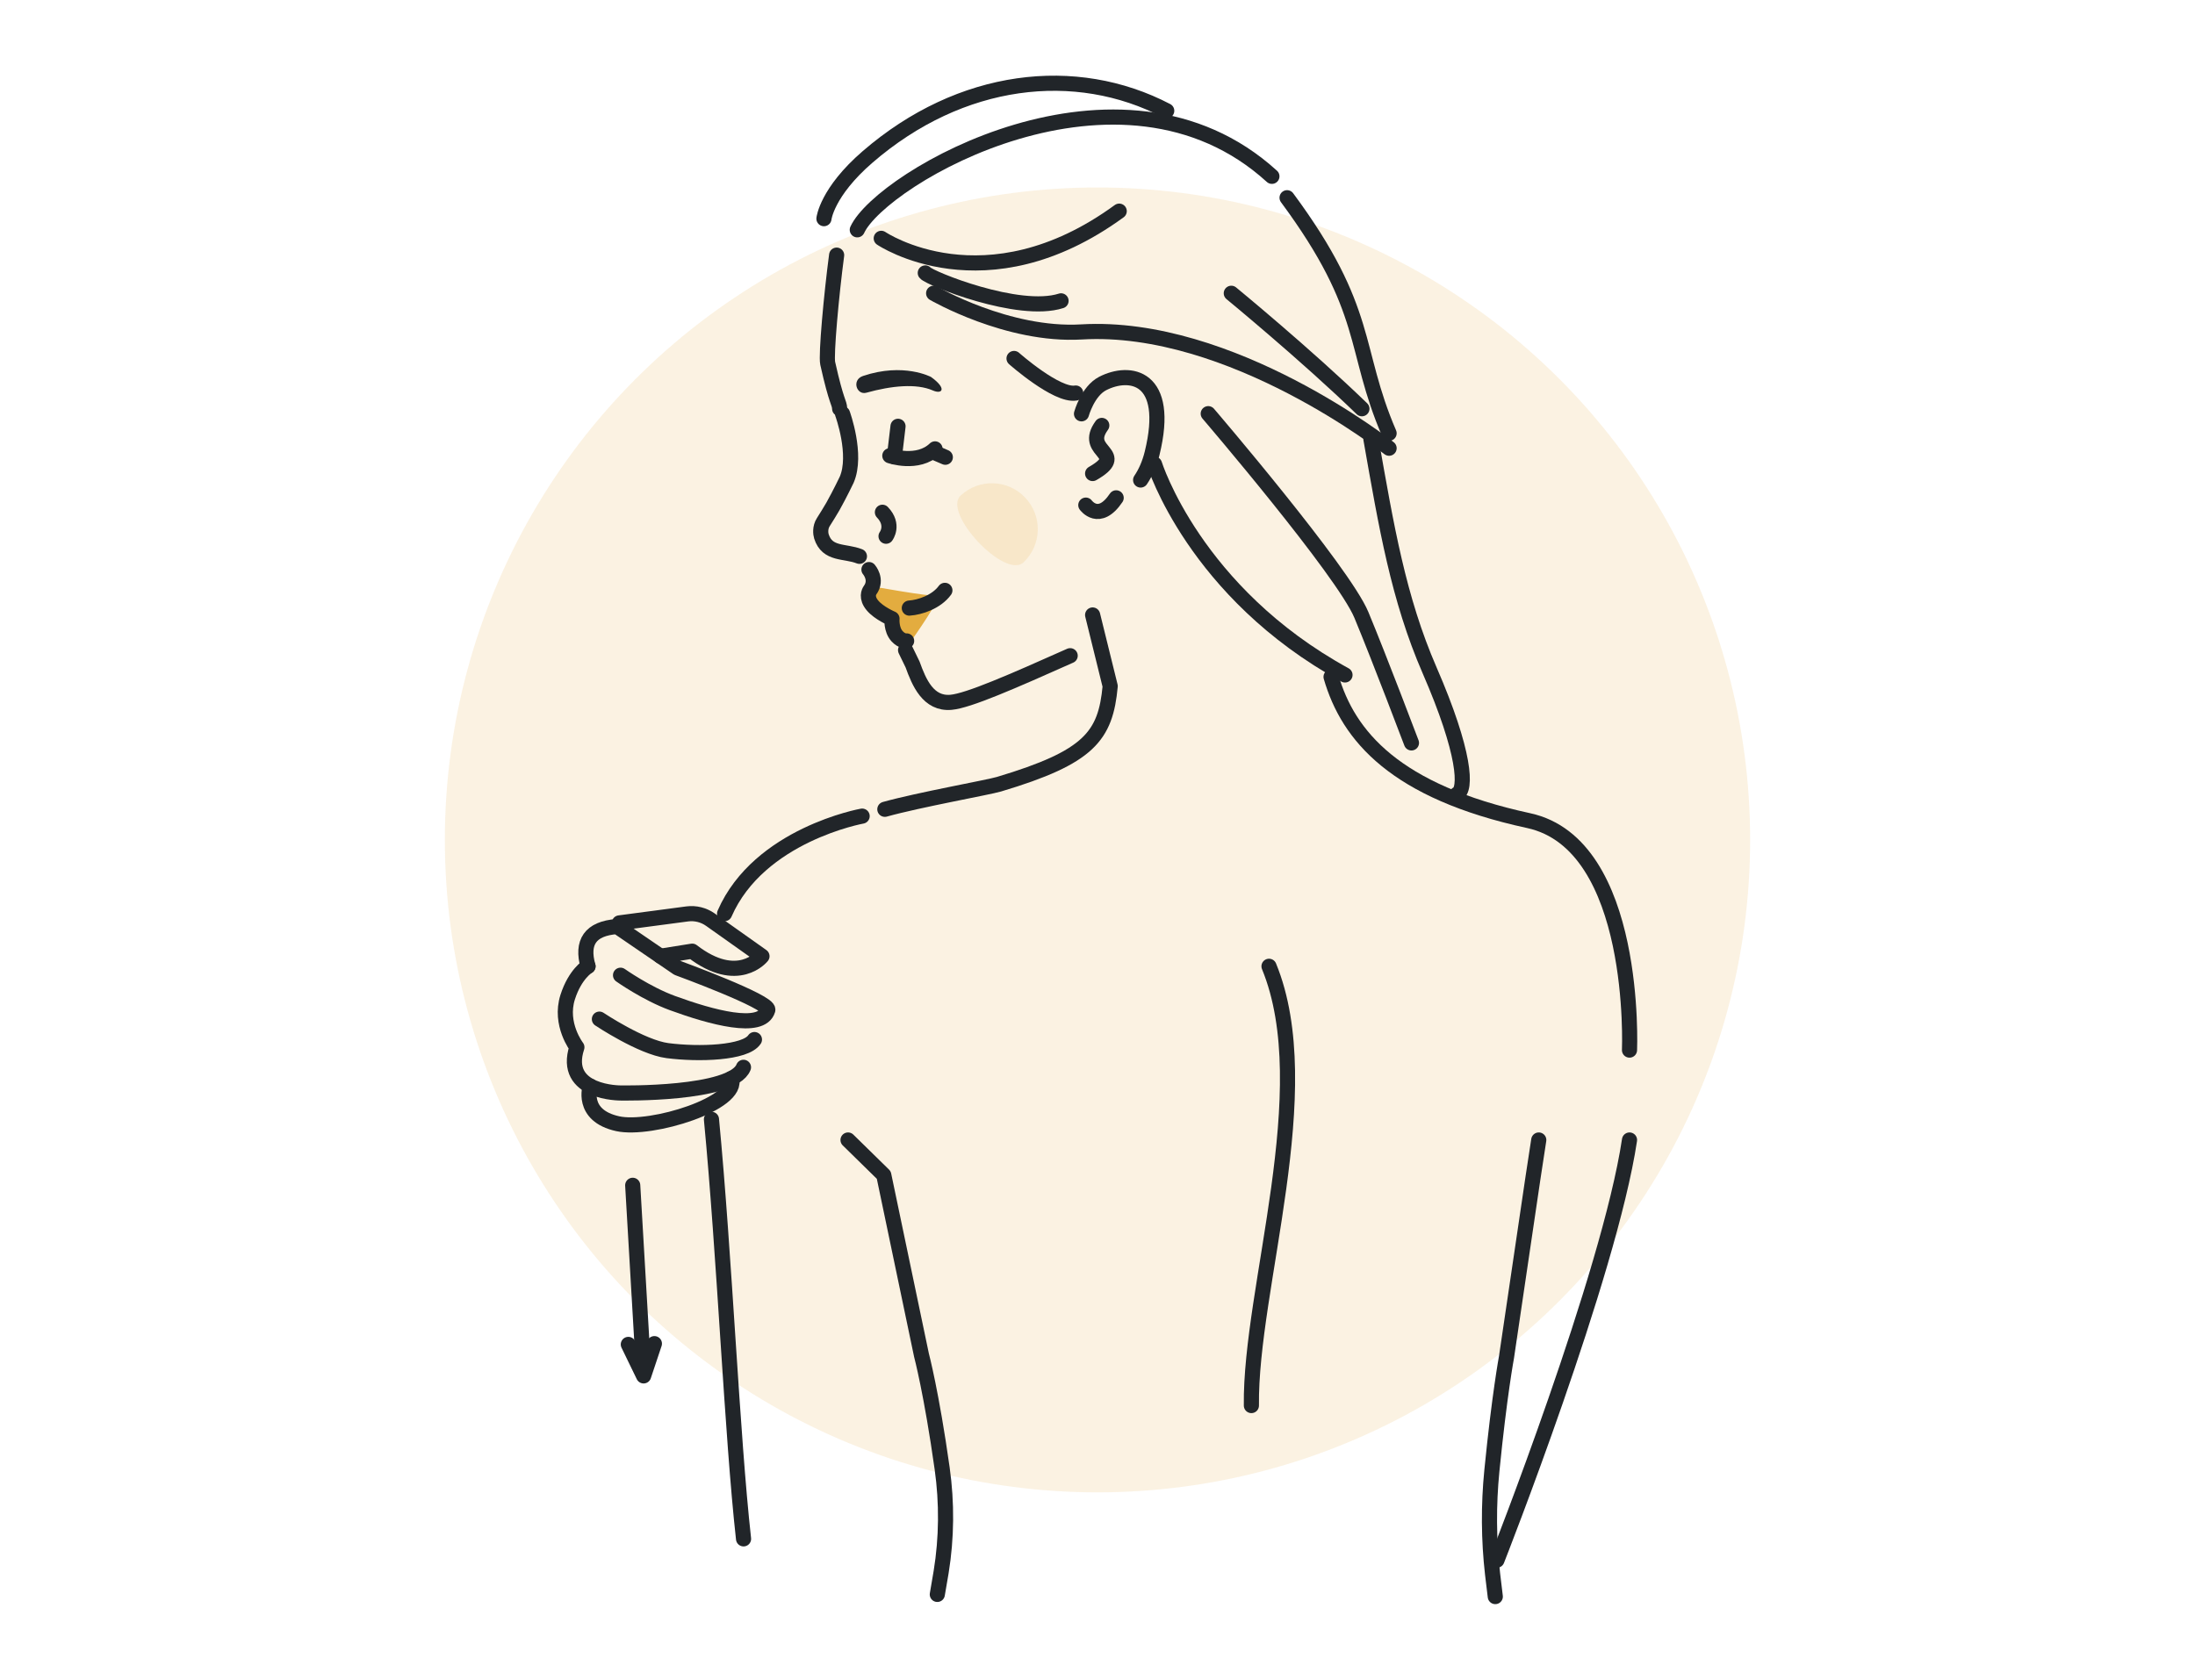 <?xml version="1.0" encoding="utf-8"?>
<!-- Generator: Adobe Illustrator 16.0.0, SVG Export Plug-In . SVG Version: 6.00 Build 0)  -->
<!DOCTYPE svg PUBLIC "-//W3C//DTD SVG 1.1//EN" "http://www.w3.org/Graphics/SVG/1.1/DTD/svg11.dtd">
<svg version="1.1" id="Calque_1" xmlns="http://www.w3.org/2000/svg" xmlns:xlink="http://www.w3.org/1999/xlink" x="0px" y="0px"
	 width="290px" height="222px" viewBox="0 0 290 222" enable-background="new 0 0 290 222" xml:space="preserve">
<circle opacity="0.15" fill="#E3AC3F" cx="145" cy="111.001" r="86.225"/>
<g>
	<path fill="#E3AC3F" d="M115.313,77.504c0,0,7.502,1.361,8.467,1.214c0.966-0.146-3.326,5.883-3.326,5.883
		s-3.254-1.269-3.205-3.497C117.249,81.105,113.425,79.499,115.313,77.504z"/>
	<path fill="#212529" d="M114.468,51.899c3.279-0.912,6.584-1.26,8.781-0.295c1.228,0.539,1.916-0.233-0.245-1.785
		c0,0-3.626-1.943-8.989-0.131C112.479,50.207,113.172,52.26,114.468,51.899z"/>
	<path fill="none" stroke="#212529" stroke-width="2" stroke-linecap="round" stroke-linejoin="round" stroke-miterlimit="10" d="
		M124.837,78.018c-1.116,1.525-3.277,2.252-4.7,2.345"/>
	<path fill="none" stroke="#212529" stroke-width="2" stroke-linecap="round" stroke-linejoin="round" stroke-miterlimit="10" d="
		M142.886,54.688c0,0,0.822-2.982,2.783-3.998c3.59-1.858,9.055-1.021,6.547,9.212c-0.354,1.441-0.888,2.601-1.519,3.535"/>
	<path fill="none" stroke="#212529" stroke-width="2" stroke-linecap="round" stroke-linejoin="round" stroke-miterlimit="10" d="
		M145.567,56.223c-0.076,0.107-0.15,0.216-0.222,0.331c-2.055,3.292,3.708,3.332-0.99,6.027"/>
	<path fill="none" stroke="#212529" stroke-width="2" stroke-linecap="round" stroke-linejoin="round" stroke-miterlimit="10" d="
		M110.935,54.017c-0.043-0.891-0.391-0.669-1.579-6c-0.242-1.088,0.482-9.057,1.179-14.3"/>
	<path fill="none" stroke="#212529" stroke-width="2" stroke-linecap="round" stroke-linejoin="round" stroke-miterlimit="10" d="
		M141.39,86.656c-7.674,3.424-13.452,5.956-15.746,6.159c-3.013,0.266-4.224-2.64-5.075-5l-0.925-1.903"/>
	<path fill="none" stroke="#212529" stroke-width="2" stroke-linecap="round" stroke-linejoin="round" stroke-miterlimit="10" d="
		M116.904,106.954c4.512-1.259,13.643-2.884,15.088-3.317c11.929-3.571,14.071-6.354,14.685-12.956l-2.321-9.408"/>
	<path fill="none" stroke="#212529" stroke-width="2" stroke-linecap="round" stroke-linejoin="round" stroke-miterlimit="10" d="
		M203.299,150.659l-0.751,4.913l-3.515,23.8c0,0-0.938,4.994-1.929,14.988c-0.451,4.536-0.423,9.146,0.093,13.666
		c0.107,0.939,0.227,1.938,0.358,2.974"/>
	<path fill="none" stroke="#212529" stroke-width="2" stroke-linecap="round" stroke-linejoin="round" stroke-miterlimit="10" d="
		M112.041,150.659l4.72,4.628l4.981,23.798c0,0,1.33,4.995,2.735,14.99c0.638,4.535,0.599,9.143-0.133,13.664
		c-0.151,0.938-0.32,1.938-0.508,2.974"/>
	<path fill="none" stroke="#212529" stroke-width="2" stroke-linecap="round" stroke-linejoin="round" stroke-miterlimit="10" d="
		M98.236,203.371c-1.525-13.719-2.505-37.328-4.24-55.447"/>
	<path fill="none" stroke="#212529" stroke-width="2" stroke-linecap="round" stroke-linejoin="round" stroke-miterlimit="10" d="
		M81.984,128.883c0,0,3.421,2.425,6.859,3.681c5.157,1.888,11.767,3.688,12.595,0.914l0,0c0.322-1.081-11.899-5.551-11.899-5.551
		l-8.009-5.477c-3.563,0.26-4.734,2.081-3.843,5.251"/>
	<path fill="none" stroke="#212529" stroke-width="2" stroke-linecap="round" stroke-linejoin="round" stroke-miterlimit="10" d="
		M99.676,137.385c-1.191,1.801-7.345,1.996-11.489,1.463c-3.424-0.439-8.996-4.163-8.996-4.163"/>
	<path fill="none" stroke="#212529" stroke-width="2" stroke-linecap="round" stroke-linejoin="round" stroke-miterlimit="10" d="
		M98.227,141.052c-1.45,3.666-16.201,3.393-16.201,3.393s-7.814,0.076-5.809-6.046c0,0-2.356-3.038-1.216-6.621
		c0.979-3.071,2.687-4.076,2.687-4.076"/>
	<path fill="none" stroke="#212529" stroke-width="2" stroke-linecap="round" stroke-linejoin="round" stroke-miterlimit="10" d="
		M77.987,143.532c0,0-1.34,3.882,3.619,4.974c4.438,0.976,16.255-2.723,15.014-5.972"/>
	<path fill="none" stroke="#212529" stroke-width="2" stroke-linecap="round" stroke-linejoin="round" stroke-miterlimit="10" d="
		M111.313,54.67c0,0,1.985,5.425,0.55,8.733c0,0-0.876,1.842-1.819,3.524c-0.271,0.485-1.007,1.667-1.271,2.077
		c-0.457,0.709-0.353,1.551-0.25,1.877c0.775,2.466,3.083,1.875,5.023,2.641"/>
	<path fill="none" stroke="#212529" stroke-width="2" stroke-linecap="round" stroke-linejoin="round" stroke-miterlimit="10" d="
		M114.805,75.272c0,0,1.164,1.326,0.158,2.712c-0.167,0.229-0.559,0.997,0.308,2.031c0.866,1.034,2.577,1.747,2.577,1.747
		s-0.134,1.437,0.674,2.321c0.651,0.712,1.26,0.62,1.26,0.62"/>
	<path fill="none" stroke="#212529" stroke-width="2" stroke-linecap="round" stroke-linejoin="round" stroke-miterlimit="10" d="
		M117.562,60.228c0,0,3.705,1.288,5.974-0.905"/>
	
		<line fill="none" stroke="#212529" stroke-width="2" stroke-linecap="round" stroke-linejoin="round" stroke-miterlimit="10" x1="118.645" y1="56.339" x2="118.167" y2="60.368"/>
	<path fill="none" stroke="#212529" stroke-width="2" stroke-linecap="round" stroke-linejoin="round" stroke-miterlimit="10" d="
		M175.858,89.451c2.269,7.828,8.488,15.184,26.105,19.001c14.485,3.137,13.325,30.325,13.325,30.325"/>
	<path fill="none" stroke="#212529" stroke-width="2" stroke-linecap="round" stroke-linejoin="round" stroke-miterlimit="10" d="
		M108.858,28.898c0,0,0.368-3.496,5.768-8.162c12.308-10.638,27.496-12.38,39.521-6.095"/>
	<path fill="none" stroke="#212529" stroke-width="2" stroke-linecap="round" stroke-linejoin="round" stroke-miterlimit="10" d="
		M152.533,61.34c0,0,5.271,16.958,25.166,27.86"/>
	<path fill="none" stroke="#212529" stroke-width="2" stroke-linecap="round" stroke-linejoin="round" stroke-miterlimit="10" d="
		M143.456,66.755c0,0,1.735,2.423,4.01-0.962"/>
	<path fill="none" stroke="#212529" stroke-width="2" stroke-linecap="round" stroke-linejoin="round" stroke-miterlimit="10" d="
		M117.063,70.867c0,0,1.135-1.488-0.48-3.169"/>
	<path fill="none" stroke="#212529" stroke-width="2" stroke-linecap="round" stroke-linejoin="round" stroke-miterlimit="10" d="
		M113.905,107.856c0,0-13.623,2.445-18.174,12.887"/>
	<path fill="none" stroke="#212529" stroke-width="2" stroke-linecap="round" stroke-linejoin="round" stroke-miterlimit="10" d="
		M197.771,206.189c0,0,14.858-37.75,17.518-55.53"/>
	<path fill="none" stroke="#212529" stroke-width="2" stroke-linecap="round" stroke-linejoin="round" stroke-miterlimit="10" d="
		M81.832,121.968l8.963-1.187c1.08-0.142,2.174,0.13,3.063,0.761l6.813,4.83c0,0-3.168,4.007-9.219-0.669l-4.185,0.669"/>
	
		<line fill="none" stroke="#212529" stroke-width="2" stroke-linecap="round" stroke-linejoin="round" stroke-miterlimit="10" x1="123.213" y1="59.705" x2="124.894" y2="60.428"/>
	<path fill="none" stroke="#212529" stroke-width="2" stroke-linecap="round" stroke-linejoin="round" stroke-miterlimit="10" d="
		M167.66,127.701c6.711,16.351-2.521,42.558-2.328,58.053"/>
	<path fill="none" stroke="#212529" stroke-width="2" stroke-linecap="round" stroke-linejoin="round" stroke-miterlimit="10" d="
		M181.122,58.02c2.046,11.572,3.616,21.043,7.763,30.586c4.72,10.863,4.932,15.811,3.607,16.352"/>
	<path fill="none" stroke="#212529" stroke-width="2" stroke-linecap="round" stroke-linejoin="round" stroke-miterlimit="10" d="
		M170.046,26.131c11.076,14.963,8.643,19.907,13.479,31.13"/>
	<path fill="none" stroke="#212529" stroke-width="2" stroke-linecap="round" stroke-linejoin="round" stroke-miterlimit="10" d="
		M116.428,31.497c0,0,13.737,9.323,31.441-3.592"/>
	<path fill="none" stroke="#212529" stroke-width="2" stroke-linecap="round" stroke-linejoin="round" stroke-miterlimit="10" d="
		M123.35,38.757c0,0,9.787,5.686,19.536,5.11c19.791-1.169,40.639,15.368,40.639,15.368"/>
	<path fill="none" stroke="#212529" stroke-width="2" stroke-linecap="round" stroke-linejoin="round" stroke-miterlimit="10" d="
		M122.247,36.071c0.502,0.681,12.326,5.492,17.938,3.688"/>
	<path fill="none" stroke="#212529" stroke-width="2" stroke-linecap="round" stroke-linejoin="round" stroke-miterlimit="10" d="
		M133.973,47.374c0,0,5.651,5.004,8.149,4.568"/>
	<path fill="none" stroke="#212529" stroke-width="2" stroke-linecap="round" stroke-linejoin="round" stroke-miterlimit="10" d="
		M159.631,54.67c0,0,17.83,20.822,20.235,26.604c2.404,5.782,6.613,16.908,6.613,16.908"/>
	<path fill="none" stroke="#212529" stroke-width="2" stroke-linecap="round" stroke-linejoin="round" stroke-miterlimit="10" d="
		M113.263,30.372c3.165-6.853,34.738-25.328,54.779-7.069"/>
	<path fill="none" stroke="#212529" stroke-width="2" stroke-linecap="round" stroke-linejoin="round" stroke-miterlimit="10" d="
		M162.677,38.757c0,0,9.907,8.141,17.257,15.26"/>
	
		<line fill="none" stroke="#212529" stroke-width="2" stroke-linecap="round" stroke-linejoin="round" stroke-miterlimit="10" x1="83.593" y1="156.646" x2="85.033" y2="181.288"/>
	
		<polyline fill="none" stroke="#212529" stroke-width="2" stroke-linecap="round" stroke-linejoin="round" stroke-miterlimit="10" points="
		86.457,177.572 85.033,181.834 83.014,177.673 	"/>
	<path opacity="0.15" fill="#E3AC3F" d="M126.909,65.503c2.427-2.287,6.256-2.165,8.55,0.273c2.294,2.436,2.188,6.264-0.24,8.55
		C132.791,76.611,124.481,67.789,126.909,65.503z"/>
</g>
</svg>
